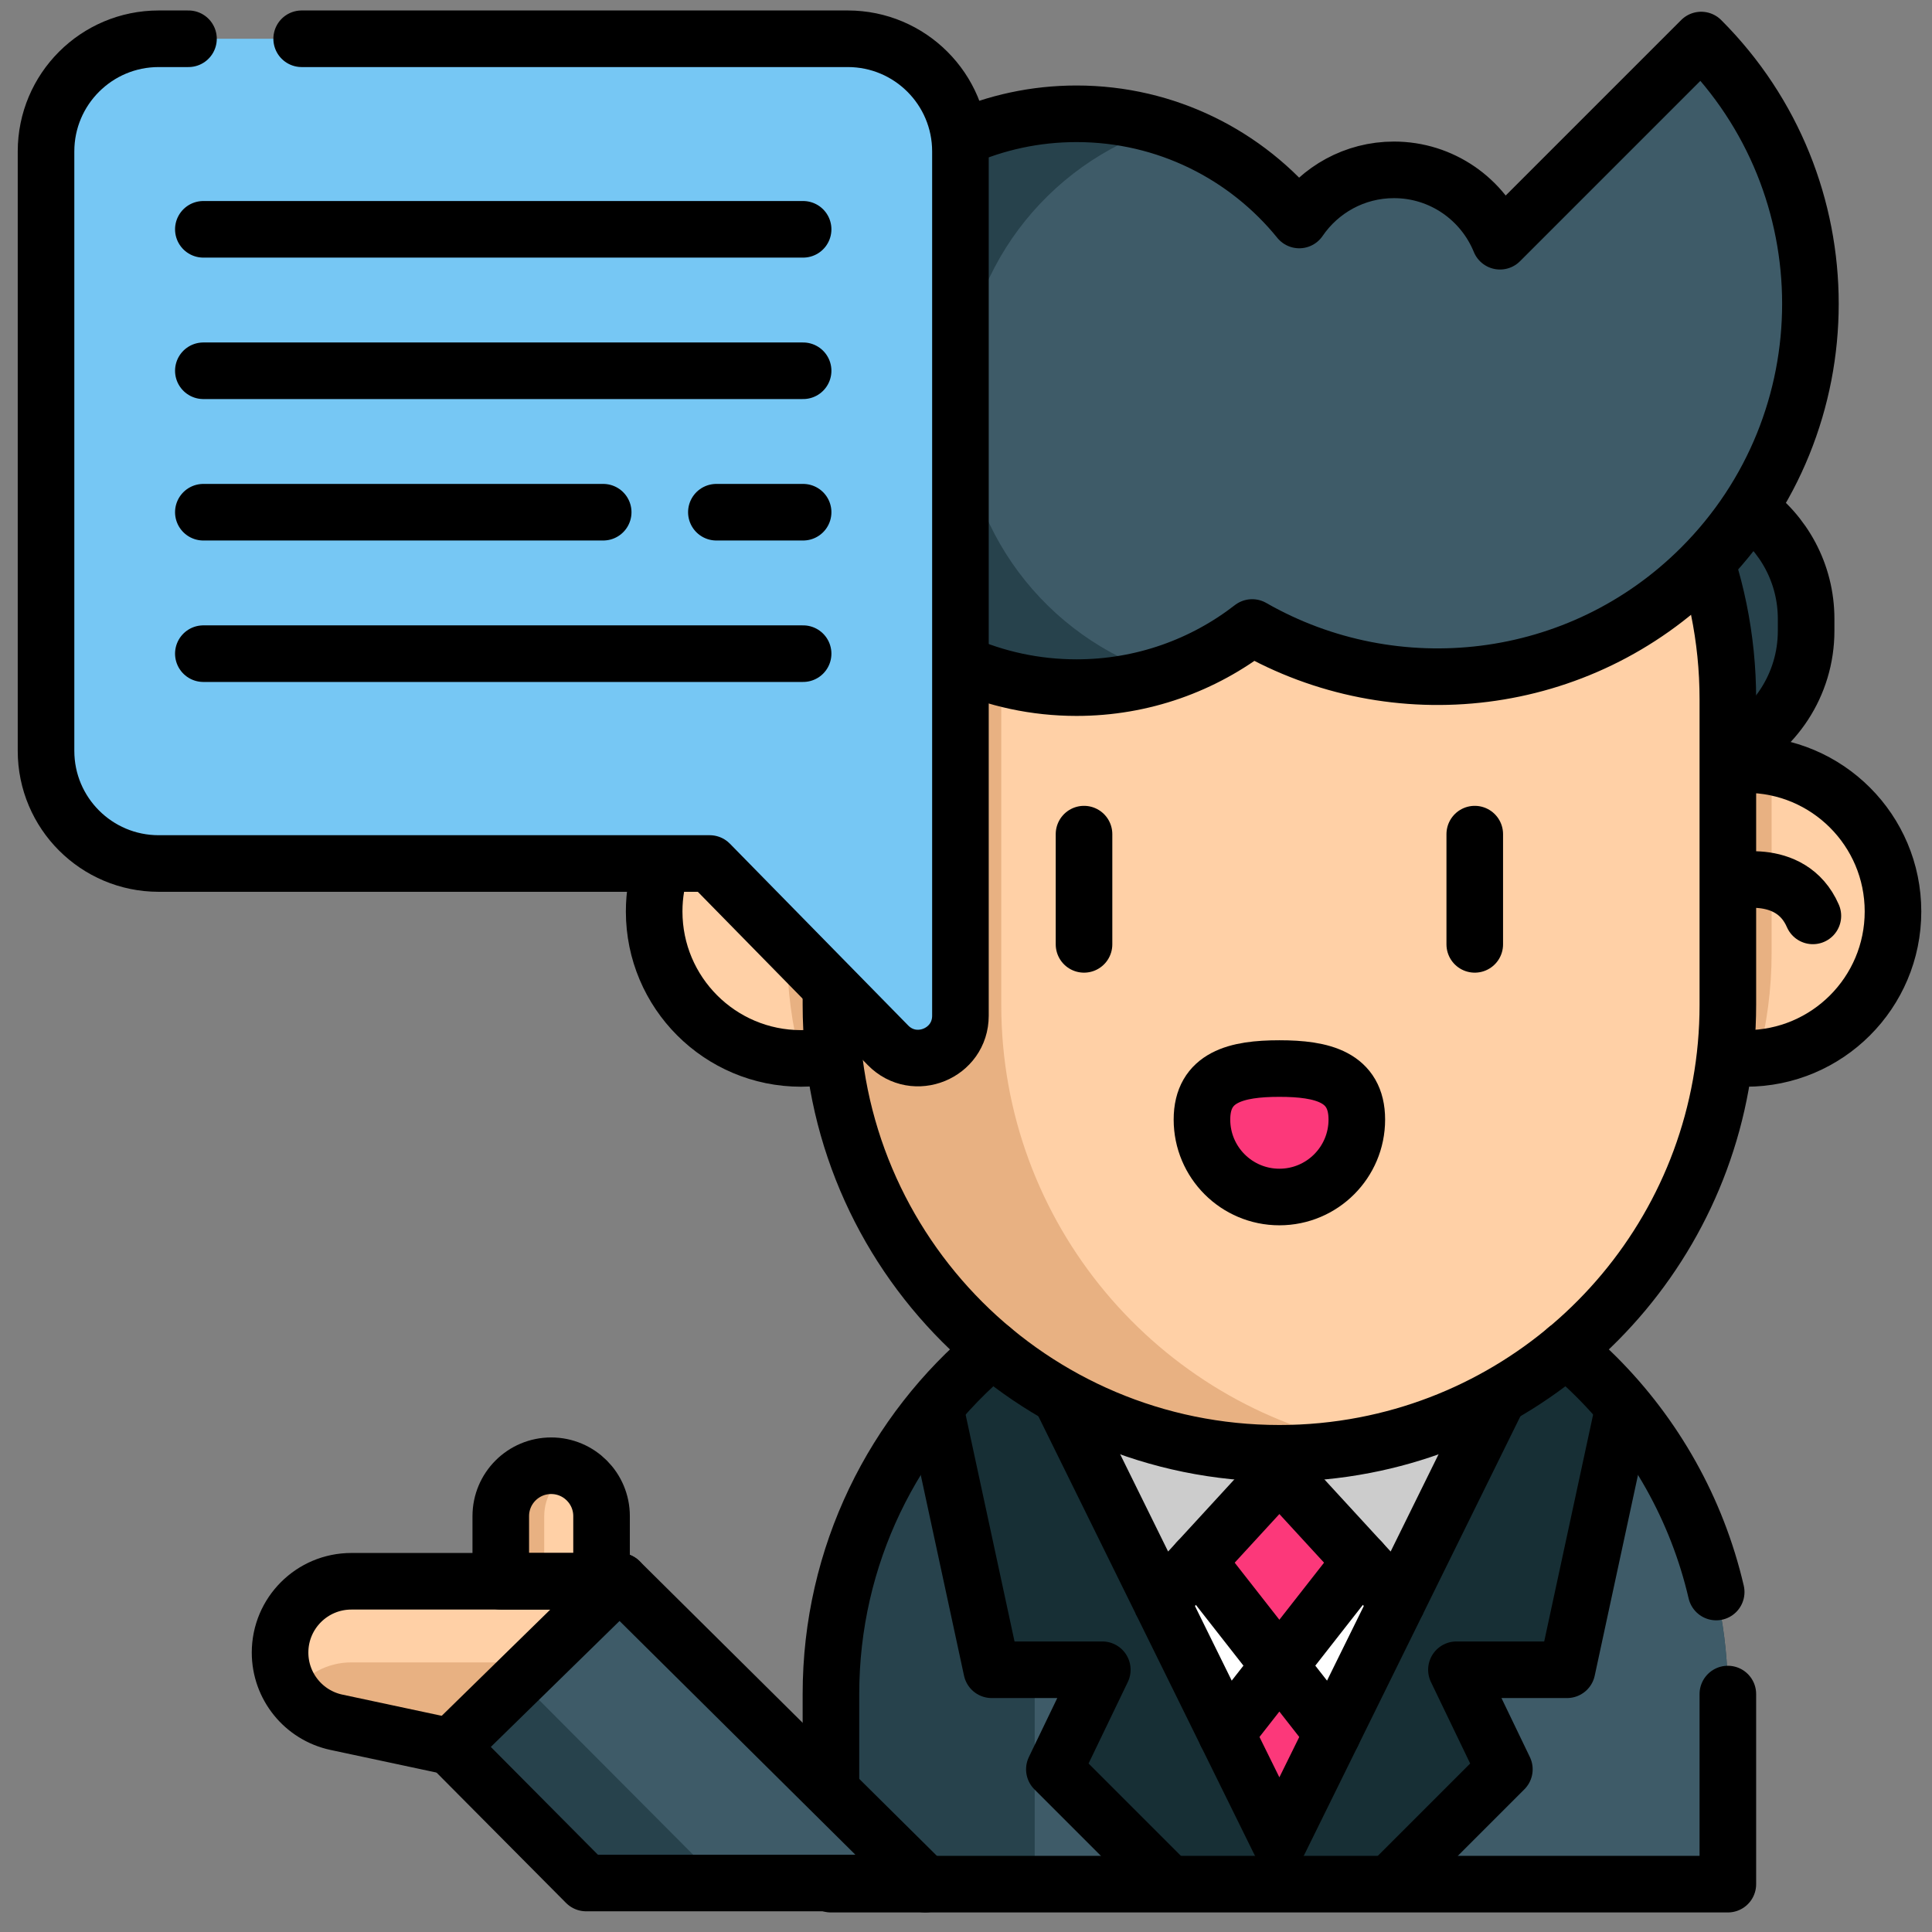 <?xml version="1.0" encoding="UTF-8" standalone="no"?>
<!-- Created with Inkscape (http://www.inkscape.org/) -->

<svg
   version="1.1"
   id="svg237"
   width="682.667"
   height="682.667"
   viewBox="0 0 682.667 682.667"
   xmlns="http://www.w3.org/2000/svg"
   xmlns:svg="http://www.w3.org/2000/svg">
  <rect x="0" y="0" width="682.667" height="682.667" fill="#808080" stroke="none"/>
  <defs
     id="defs241">
    <clipPath
       clipPathUnits="userSpaceOnUse"
       id="clipPath251">
      <path
         d="M 0,512 H 512 V 0 H 0 Z"
         id="path249" />
    </clipPath>
  </defs>
  <g
     id="g243"
     transform="matrix(1.333,0,0,-1.333,0,682.667)">
    <g
       id="g245">
      <g
         id="g247"
         clip-path="url(#clipPath251)">
        <g
           id="g253"
           transform="translate(235.252,383.809)">
          <path
             d="m 0,0 h 207.768 c 19.741,0 35.744,-16.003 35.744,-35.744 v -3.151 c 0,-19.741 -16.003,-35.744 -35.744,-35.744 H 0 c -19.741,0 -35.744,16.003 -35.744,35.744 v 3.151 C -35.744,-16.003 -19.741,0 0,0"
             style="fill:#27424c;fill-opacity:1;fill-rule:nonzero;stroke:none"
             id="path255" />
        </g>
        <g
           id="g257"
           transform="translate(463.642,377.254)">
          <path
             d="m 0,0 c 9.15,-6.47 15.12,-17.13 15.12,-29.19 v -3.15 c 0,-14.39 -8.5,-26.79 -20.75,-32.45"
             style="fill:none;stroke:#000000;stroke-width:15;stroke-linecap:round;stroke-linejoin:round;stroke-miterlimit:10;stroke-dasharray:none;stroke-opacity:1"
             id="path259" />
        </g>
        <g
           id="g261"
           transform="translate(501.792,270.519)">
          <path
             d="m 0,0 c 0,-20.455 -15.753,-37.218 -35.784,-38.821 -1.045,-0.088 -2.107,-0.133 -3.17,-0.133 -2.727,0 -5.383,0.275 -7.951,0.815 h -234.624 c -2.569,-0.54 -5.225,-0.815 -7.952,-0.815 h -0.027 c -21.509,0.018 -38.927,17.445 -38.927,38.954 0,20.278 15.497,36.934 35.296,38.768 1.205,0.123 2.427,0.177 3.658,0.177 1.638,0 3.241,-0.098 4.826,-0.293 H -43.78 c 1.585,0.195 3.188,0.293 4.826,0.293 2.311,0 4.579,-0.204 6.774,-0.594 C -13.894,35.155 0,19.198 0,0"
             style="fill:#ffd0a6;fill-opacity:1;fill-rule:nonzero;stroke:none"
             id="path263" />
        </g>
        <g
           id="g265"
           transform="translate(469.612,308.871)">
          <path
             d="m 0,0 v -49.341 c 0,-9.581 -1.248,-18.905 -3.604,-27.831 -1.045,-0.088 -2.107,-0.133 -3.17,-0.133 -2.727,0 -5.384,0.275 -7.952,0.815 H -249.35 c -2.568,-0.54 -5.224,-0.815 -7.952,-0.815 h -0.027 c -2.373,8.97 -3.63,18.33 -3.63,27.964 V 0.416 c 1.205,0.124 2.426,0.177 3.657,0.177 1.638,0 3.241,-0.097 4.826,-0.292 H -11.6 c 1.585,0.195 3.188,0.292 4.826,0.292 C -4.463,0.593 -2.196,0.39 0,0"
             style="fill:#e8b182;fill-opacity:1;fill-rule:nonzero;stroke:none"
             id="path267" />
        </g>
        <g
           id="g269"
           transform="translate(458.01,309.17)">
          <path
             d="m 0,0 c 1.585,0.195 3.188,0.292 4.826,0.292 21.518,0 38.953,-17.436 38.953,-38.944 0,-21.518 -17.435,-38.954 -38.953,-38.954 -1.913,0 -3.79,0.133 -5.623,0.408"
             style="fill:none;stroke:#000000;stroke-width:15;stroke-linecap:round;stroke-linejoin:round;stroke-miterlimit:10;stroke-dasharray:none;stroke-opacity:1"
             id="path271" />
        </g>
        <g
           id="g273"
           transform="translate(458.01,278.202)">
          <path
             d="M 0,0 C 0,0 16.638,4.723 22.541,-8.855"
             style="fill:none;stroke:#000000;stroke-width:15;stroke-linecap:round;stroke-linejoin:round;stroke-miterlimit:10;stroke-dasharray:none;stroke-opacity:1"
             id="path275" />
        </g>
        <g
           id="g277"
           transform="translate(458.011,63.08)">
          <path
             d="M 0,0 V -50.394 H -237.75 V 0 c 0,65.652 53.219,118.879 118.871,118.879 9.289,0 18.33,-1.071 27.008,-3.081 21.987,-5.11 41.627,-16.32 57.053,-31.737 C -13.309,62.543 0,32.826 0,0"
             style="fill:#27424c;fill-opacity:1;fill-rule:nonzero;stroke:none"
             id="path279" />
        </g>
        <g
           id="g281"
           transform="translate(458.011,63.08)">
          <path
             d="M 0,0 V -50.394 H -183.734 V 0 c 0,56.363 39.228,103.569 91.863,115.798 21.987,-5.11 41.627,-16.32 57.053,-31.737 C -13.309,62.543 0,32.826 0,0"
             style="fill:#3e5b68;fill-opacity:1;fill-rule:nonzero;stroke:none"
             id="path283" />
        </g>
        <g
           id="g285"
           transform="translate(281.08,141.84)">
          <path
             d="M 0,0 58.052,-117.805 116.104,0"
             style="fill:#ffffff;fill-opacity:1;fill-rule:nonzero;stroke:none"
             id="path287" />
        </g>
        <g
           id="g289"
           transform="translate(288.106,135.781)">
          <path
             d="M 0,0 51.025,-65.176 102.05,0"
             style="fill:#fc387a;fill-opacity:1;fill-rule:nonzero;stroke:none"
             id="path291" />
        </g>
        <g
           id="g293"
           transform="translate(396.983,141.426)">
          <path
             d="m 0,0 -26.468,-53.711 -31.383,34.162 h 0.002 L -89.231,-53.711 -115.7,0"
             style="fill:#cccccc;fill-opacity:1;fill-rule:nonzero;stroke:none"
             id="path295" />
        </g>
        <g
           id="g297"
           transform="translate(339.135,24.034)">
          <path
             d="m 0,0 v -11.35 h -29.2 l -30.44,30.44 12.71,26.39 h -29.33 l -15.03,69.69 c 6.9,8.29 14.92,15.61 23.82,21.75 z"
             style="fill:#172f35;fill-opacity:1;fill-rule:nonzero;stroke:none"
             id="path299" />
        </g>
        <g
           id="g301"
           transform="translate(339.128,24.034)">
          <path
             d="M 0,0 V -11.35 H 29.2 L 59.64,19.09 46.93,45.48 h 29.33 l 15.03,69.69 c -6.9,8.29 -14.92,15.61 -23.82,21.75 z"
             style="fill:#172f35;fill-opacity:1;fill-rule:nonzero;stroke:none"
             id="path303" />
        </g>
        <g
           id="g305"
           transform="translate(458.011,326.722)">
          <path
             d="m 0,0 v -80.953 c 0,-57.93 -41.441,-106.181 -96.299,-116.728 -7.305,-1.408 -14.859,-2.143 -22.58,-2.143 -65.652,0 -118.871,53.219 -118.871,118.871 V 0 c 0,65.651 53.219,118.879 118.871,118.879 7.721,0 15.275,-0.735 22.58,-2.143 23.776,-4.569 45.028,-16.222 61.481,-32.675 C -13.309,62.543 0,32.826 0,0"
             style="fill:#e8b182;fill-opacity:1;fill-rule:nonzero;stroke:none"
             id="path307" />
        </g>
        <g
           id="g309"
           transform="translate(458.011,326.722)">
          <path
             d="m 0,0 v -80.953 c 0,-57.93 -41.441,-106.181 -96.299,-116.728 -54.857,10.547 -96.299,58.798 -96.299,116.728 V 0 c 0,57.93 41.442,106.19 96.299,116.736 23.776,-4.569 45.028,-16.222 61.481,-32.675 C -13.309,62.543 0,32.826 0,0"
             style="fill:#ffd0a6;fill-opacity:1;fill-rule:nonzero;stroke:none"
             id="path311" />
        </g>
        <g
           id="g313"
           transform="translate(396.983,141.426)">
          <path
             d="m 0,0 -26.468,-53.711 -31.383,34.162 h 0.002 L -89.231,-53.711 -115.7,0"
             style="fill:none;stroke:#000000;stroke-width:15;stroke-linecap:butt;stroke-linejoin:round;stroke-miterlimit:10;stroke-dasharray:none;stroke-opacity:1"
             id="path315" />
        </g>
        <g
           id="g317"
           transform="translate(287.348,291.019)">
          <path
             d="M 0,0 V -29.22"
             style="fill:none;stroke:#000000;stroke-width:15;stroke-linecap:round;stroke-linejoin:round;stroke-miterlimit:10;stroke-dasharray:none;stroke-opacity:1"
             id="path319" />
        </g>
        <g
           id="g321"
           transform="translate(390.924,291.019)">
          <path
             d="M 0,0 V -29.22"
             style="fill:none;stroke:#000000;stroke-width:15;stroke-linecap:round;stroke-linejoin:round;stroke-miterlimit:10;stroke-dasharray:none;stroke-opacity:1"
             id="path323" />
        </g>
        <g
           id="g325"
           transform="translate(175.533,283.234)">
          <path
             d="m 0,0 c -1.38,-3.99 -2.13,-8.27 -2.13,-12.72 0,-21.51 17.43,-38.95 38.95,-38.95 2.73,0 5.38,0.28 7.95,0.82"
             style="fill:none;stroke:#000000;stroke-width:15;stroke-linecap:round;stroke-linejoin:round;stroke-miterlimit:10;stroke-dasharray:none;stroke-opacity:1"
             id="path327" />
        </g>
        <g
           id="g329"
           transform="translate(254.593,410.284)">
          <path
             d="m 0,0 c 21.54,21.81 51.46,35.32 84.54,35.32 7.72,0 15.27,-0.74 22.58,-2.15 23.77,-4.56 45.03,-16.22 61.48,-32.67 21.51,-21.52 34.82,-51.24 34.82,-84.06 v -80.96 c 0,-57.93 -41.44,-106.18 -96.3,-116.72 -7.31,-1.41 -14.86,-2.15 -22.58,-2.15 -65.65,0 -118.87,53.22 -118.87,118.87 v 4.7"
             style="fill:none;stroke:#000000;stroke-width:15;stroke-linecap:round;stroke-linejoin:round;stroke-miterlimit:10;stroke-dasharray:none;stroke-opacity:1"
             id="path331" />
        </g>
        <g
           id="g333"
           transform="translate(220.263,37.464)">
          <path
             d="m 0,0 v 25.61 c 0,36.72 16.64,69.54 42.79,91.35"
             style="fill:none;stroke:#000000;stroke-width:15;stroke-linecap:round;stroke-linejoin:round;stroke-miterlimit:10;stroke-dasharray:none;stroke-opacity:1"
             id="path335" />
        </g>
        <g
           id="g337"
           transform="translate(454.923,90.119)">
          <path
             d="m 0,0 c -5.112,21.971 -16.315,41.604 -31.729,57.025 -2.551,2.55 -5.23,4.98 -8,7.28"
             style="fill:none;stroke:#000000;stroke-width:15;stroke-linecap:round;stroke-linejoin:round;stroke-miterlimit:10;stroke-dasharray:none;stroke-opacity:1"
             id="path339" />
        </g>
        <g
           id="g341"
           transform="translate(220.263,12.984)">
          <path
             d="M 0,0 V -0.3 H 25 237.75 V 50.09"
             style="fill:none;stroke:#000000;stroke-width:15;stroke-linecap:round;stroke-linejoin:round;stroke-miterlimit:10;stroke-dasharray:none;stroke-opacity:1"
             id="path343" />
        </g>
        <g
           id="g345"
           transform="translate(450.943,501.513)">
          <path
             d="m 0,0 -53.33,-53.33 c -4.517,11.093 -15.392,18.921 -28.108,18.921 -10.436,0 -19.637,-5.269 -25.1,-13.289 -13.937,17.17 -35.204,28.145 -59.045,28.145 -42.002,0 -76.052,-34.05 -76.052,-76.051 0,-42.003 34.05,-76.052 76.052,-76.052 17.546,0 33.692,5.958 46.56,15.939 C -81.255,-177.363 -32.259,-172.078 0,-139.819 38.61,-101.209 38.61,-38.61 0,0"
             style="fill:#3e5b68;fill-opacity:1;fill-rule:nonzero;stroke:none"
             id="path347" />
        </g>
        <g
           id="g349"
           transform="translate(254.946,405.909)">
          <path
             d="m 0,0 c 0,-34.049 22.376,-62.878 53.224,-72.566 -7.187,-2.267 -14.857,-3.485 -22.81,-3.485 -42.002,0 -76.051,34.049 -76.051,76.051 0,42.002 34.049,76.05 76.051,76.05 7.953,0 15.607,-1.217 22.81,-3.485 C 22.376,62.878 0,34.048 0,0"
             style="fill:#27424c;fill-opacity:1;fill-rule:nonzero;stroke:none"
             id="path351" />
        </g>
        <g
           id="g353"
           transform="translate(254.593,336.344)">
          <path
             d="m 0,0 c 9.41,-4.18 19.82,-6.49 30.77,-6.49 17.54,0 33.69,5.96 46.56,15.94 37.77,-21.64 86.76,-16.36 119.02,15.9 38.61,38.61 38.61,101.21 0,139.82 l -53.33,-53.33 c -4.52,11.09 -15.39,18.92 -28.11,18.92 -10.43,0 -19.63,-5.27 -25.1,-13.29 -13.93,17.17 -35.2,28.15 -59.04,28.15 -10.95,0 -21.36,-2.31 -30.77,-6.49"
             style="fill:none;stroke:#000000;stroke-width:15;stroke-linecap:round;stroke-linejoin:round;stroke-miterlimit:10;stroke-dasharray:none;stroke-opacity:1"
             id="path355" />
        </g>
        <g
           id="g357"
           transform="translate(317.461,98.284)">
          <path
             d="M 0,0 21.67,-27.68 43.34,0"
             style="fill:none;stroke:#000000;stroke-width:15;stroke-linecap:round;stroke-linejoin:round;stroke-miterlimit:10;stroke-dasharray:none;stroke-opacity:1"
             id="path359" />
        </g>
        <g
           id="g361"
           transform="translate(353.211,52.614)">
          <path
             d="M 0,0 -14.08,-28.58 -28.16,0 -14.08,17.99 Z"
             style="fill:#fc387a;fill-opacity:1;fill-rule:nonzero;stroke:none"
             id="path363" />
        </g>
        <g
           id="g365"
           transform="translate(325.051,52.614)">
          <path
             d="M 0,0 14.08,17.99 28.16,0"
             style="fill:none;stroke:#000000;stroke-width:15;stroke-linecap:round;stroke-linejoin:round;stroke-miterlimit:10;stroke-dasharray:none;stroke-opacity:1"
             id="path367" />
        </g>
        <g
           id="g369"
           transform="translate(307.752,87.714)">
          <path
             d="M 0,0 31.38,-63.68 62.76,0"
             style="fill:none;stroke:#000000;stroke-width:15;stroke-linecap:butt;stroke-linejoin:round;stroke-miterlimit:10;stroke-dasharray:none;stroke-opacity:1"
             id="path371" />
        </g>
        <g
           id="g373"
           transform="translate(430.419,139.221)">
          <path
             d="m 0,0 -15.031,-69.707 h -29.322 l 12.707,-26.389 -30.441,-30.44"
             style="fill:none;stroke:#000000;stroke-width:15;stroke-linecap:butt;stroke-linejoin:round;stroke-miterlimit:10;stroke-dasharray:none;stroke-opacity:1"
             id="path375" />
        </g>
        <g
           id="g377"
           transform="translate(247.843,139.221)">
          <path
             d="m 0,0 15.031,-69.707 h 29.322 l -12.707,-26.389 30.441,-30.44"
             style="fill:none;stroke:#000000;stroke-width:15;stroke-linecap:butt;stroke-linejoin:round;stroke-miterlimit:10;stroke-dasharray:none;stroke-opacity:1"
             id="path379" />
        </g>
        <g
           id="g381"
           transform="translate(359.661,215.355)">
          <path
             d="m 0,0 c 0,11.336 -9.189,13.524 -20.525,13.524 -11.335,0 -20.524,-2.188 -20.524,-13.524 0,-11.335 9.189,-20.525 20.524,-20.525 C -9.189,-20.525 0,-11.335 0,0"
             style="fill:#fc387a;fill-opacity:1;fill-rule:nonzero;stroke:none"
             id="path383" />
        </g>
        <g
           id="g385"
           transform="translate(359.661,215.355)">
          <path
             d="m 0,0 c 0,11.336 -9.189,13.524 -20.525,13.524 -11.335,0 -20.524,-2.188 -20.524,-13.524 0,-11.335 9.189,-20.525 20.524,-20.525 C -9.189,-20.525 0,-11.335 0,0 Z"
             style="fill:none;stroke:#000000;stroke-width:15;stroke-linecap:round;stroke-linejoin:round;stroke-miterlimit:10;stroke-dasharray:none;stroke-opacity:1"
             id="path387" />
        </g>
        <g
           id="g389"
           transform="translate(159.463,110.235)">
          <path
             d="M 0,0 V -32.261 H -26.72 V 0 c 0,7.38 5.98,13.36 13.36,13.36 2.06,0 4.02,-0.47 5.76,-1.3 C -3.11,9.91 0,5.32 0,0"
             style="fill:#e8b182;fill-opacity:1;fill-rule:nonzero;stroke:none"
             id="path391" />
        </g>
        <g
           id="g393"
           transform="translate(159.463,110.235)">
          <path
             d="M 0,0 V -17.26 H -15.2 V 0 c 0,5.32 3.1,9.91 7.6,12.06 C -3.11,9.91 0,5.32 0,0"
             style="fill:#ffd0a6;fill-opacity:1;fill-rule:nonzero;stroke:none"
             id="path395" />
        </g>
        <g
           id="g397"
           transform="translate(119.46,49.135)">
          <path
             d="m 0,0 35.906,-36.146 h 89.58 L 44.802,43.841 17.918,17.918 Z"
             style="fill:#3e5b68;fill-opacity:1;fill-rule:nonzero;stroke:none"
             id="path399" />
        </g>
        <g
           id="g401"
           transform="translate(164.262,92.968)">
          <path
             d="m 0,0 -21.98,-21.5 -22.82,-22.33 -30.27,6.45 c -4.36,0.93 -8.1,3.32 -10.75,6.6 -0.29,0.36 -0.58,0.74 -0.84,1.13 -2.13,3.07 -3.36,6.8 -3.36,10.76 0,10.43 8.46,18.89 18.9,18.89 z"
             style="fill:#ffd0a6;fill-opacity:1;fill-rule:nonzero;stroke:none"
             id="path403" />
        </g>
        <g
           id="g405"
           transform="translate(142.282,71.468)">
          <path
             d="m 0,0 -22.82,-22.33 -30.27,6.45 c -4.36,0.93 -8.1,3.32 -10.75,6.6 -0.29,0.36 -0.58,0.74 -0.84,1.13 3.4,4.93 9.09,8.15 15.54,8.15 z"
             style="fill:#e8b182;fill-opacity:1;fill-rule:nonzero;stroke:none"
             id="path407" />
        </g>
        <g
           id="g409"
           transform="translate(119.46,49.135)">
          <path
             d="M 0,0 35.906,-36.146 H 71.743 L 17.918,17.918 Z"
             style="fill:#27424c;fill-opacity:1;fill-rule:nonzero;stroke:none"
             id="path411" />
        </g>
        <g
           id="g413"
           transform="translate(245.26,12.989)">
          <path
             d="M 0,0 H -89.895 L -125.801,36.146 -81,79.983 -0.303,0 0.001,-0.304"
             style="fill:none;stroke:#000000;stroke-width:15;stroke-linecap:round;stroke-linejoin:round;stroke-miterlimit:10;stroke-dasharray:none;stroke-opacity:1"
             id="path415" />
        </g>
        <g
           id="g417"
           transform="translate(164.261,92.971)">
          <path
             d="m 0,0 h -71.124 c -10.437,0 -18.898,-8.461 -18.898,-18.898 0,-8.918 6.234,-16.622 14.956,-18.482 l 30.265,-6.457"
             style="fill:none;stroke:#000000;stroke-width:15;stroke-linecap:round;stroke-linejoin:round;stroke-miterlimit:10;stroke-dasharray:none;stroke-opacity:1"
             id="path419" />
        </g>
        <g
           id="g421"
           transform="translate(146.101,123.596)">
          <path
             d="m 0,0 v 0 c -7.377,0 -13.357,-5.98 -13.357,-13.357 v -17.268 h 26.714 v 17.268 C 13.357,-5.98 7.377,0 0,0 Z"
             style="fill:none;stroke:#000000;stroke-width:15;stroke-linecap:round;stroke-linejoin:round;stroke-miterlimit:10;stroke-dasharray:none;stroke-opacity:1"
             id="path423" />
        </g>
        <g
           id="g425"
           transform="translate(12.202,471.988)">
          <path
             d="m 0,0 v -158.889 c 0,-16.494 13.371,-29.865 29.866,-29.865 h 146.06 l 47.262,-48.189 c 7.025,-7.162 19.2,-2.188 19.2,7.844 V -188.754 0 c 0,16.494 -13.371,29.866 -29.866,29.866 H 29.866 C 13.371,29.866 0,16.494 0,0"
             style="fill:#76c7f4;fill-opacity:1;fill-rule:nonzero;stroke:none"
             id="path427" />
        </g>
        <g
           id="g429"
           transform="translate(49.963,501.853)">
          <path
             d="m 0,0 h -7.896 c -16.495,0 -29.866,-13.371 -29.866,-29.866 v -158.889 c 0,-16.494 13.371,-29.865 29.866,-29.865 h 146.061 l 47.261,-48.188 c 7.025,-7.163 19.2,-2.189 19.2,7.843 v 40.345 188.754 C 204.626,-13.371 191.255,0 174.761,0 H 30.002"
             style="fill:none;stroke:#000000;stroke-width:15;stroke-linecap:round;stroke-linejoin:round;stroke-miterlimit:10;stroke-dasharray:none;stroke-opacity:1"
             id="path431" />
        </g>
        <g
           id="g433"
           transform="translate(53.902,451.342)">
          <path
             d="M 0,0 H 158.986"
             style="fill:none;stroke:#000000;stroke-width:15;stroke-linecap:round;stroke-linejoin:round;stroke-miterlimit:10;stroke-dasharray:none;stroke-opacity:1"
             id="path435" />
        </g>
        <g
           id="g437"
           transform="translate(53.902,413.847)">
          <path
             d="M 0,0 H 158.986"
             style="fill:none;stroke:#000000;stroke-width:15;stroke-linecap:round;stroke-linejoin:round;stroke-miterlimit:10;stroke-dasharray:none;stroke-opacity:1"
             id="path439" />
        </g>
        <g
           id="g441"
           transform="translate(189.894,376.353)">
          <path
             d="M 0,0 H 22.994"
             style="fill:none;stroke:#000000;stroke-width:15;stroke-linecap:round;stroke-linejoin:round;stroke-miterlimit:10;stroke-dasharray:none;stroke-opacity:1"
             id="path443" />
        </g>
        <g
           id="g445"
           transform="translate(53.902,376.353)">
          <path
             d="M 0,0 H 105.991"
             style="fill:none;stroke:#000000;stroke-width:15;stroke-linecap:round;stroke-linejoin:round;stroke-miterlimit:10;stroke-dasharray:none;stroke-opacity:1"
             id="path447" />
        </g>
        <g
           id="g449"
           transform="translate(53.902,338.859)">
          <path
             d="M 0,0 H 158.986"
             style="fill:none;stroke:#000000;stroke-width:15;stroke-linecap:round;stroke-linejoin:round;stroke-miterlimit:10;stroke-dasharray:none;stroke-opacity:1"
             id="path451" />
        </g>
      </g>
    </g>
  </g>
</svg>
